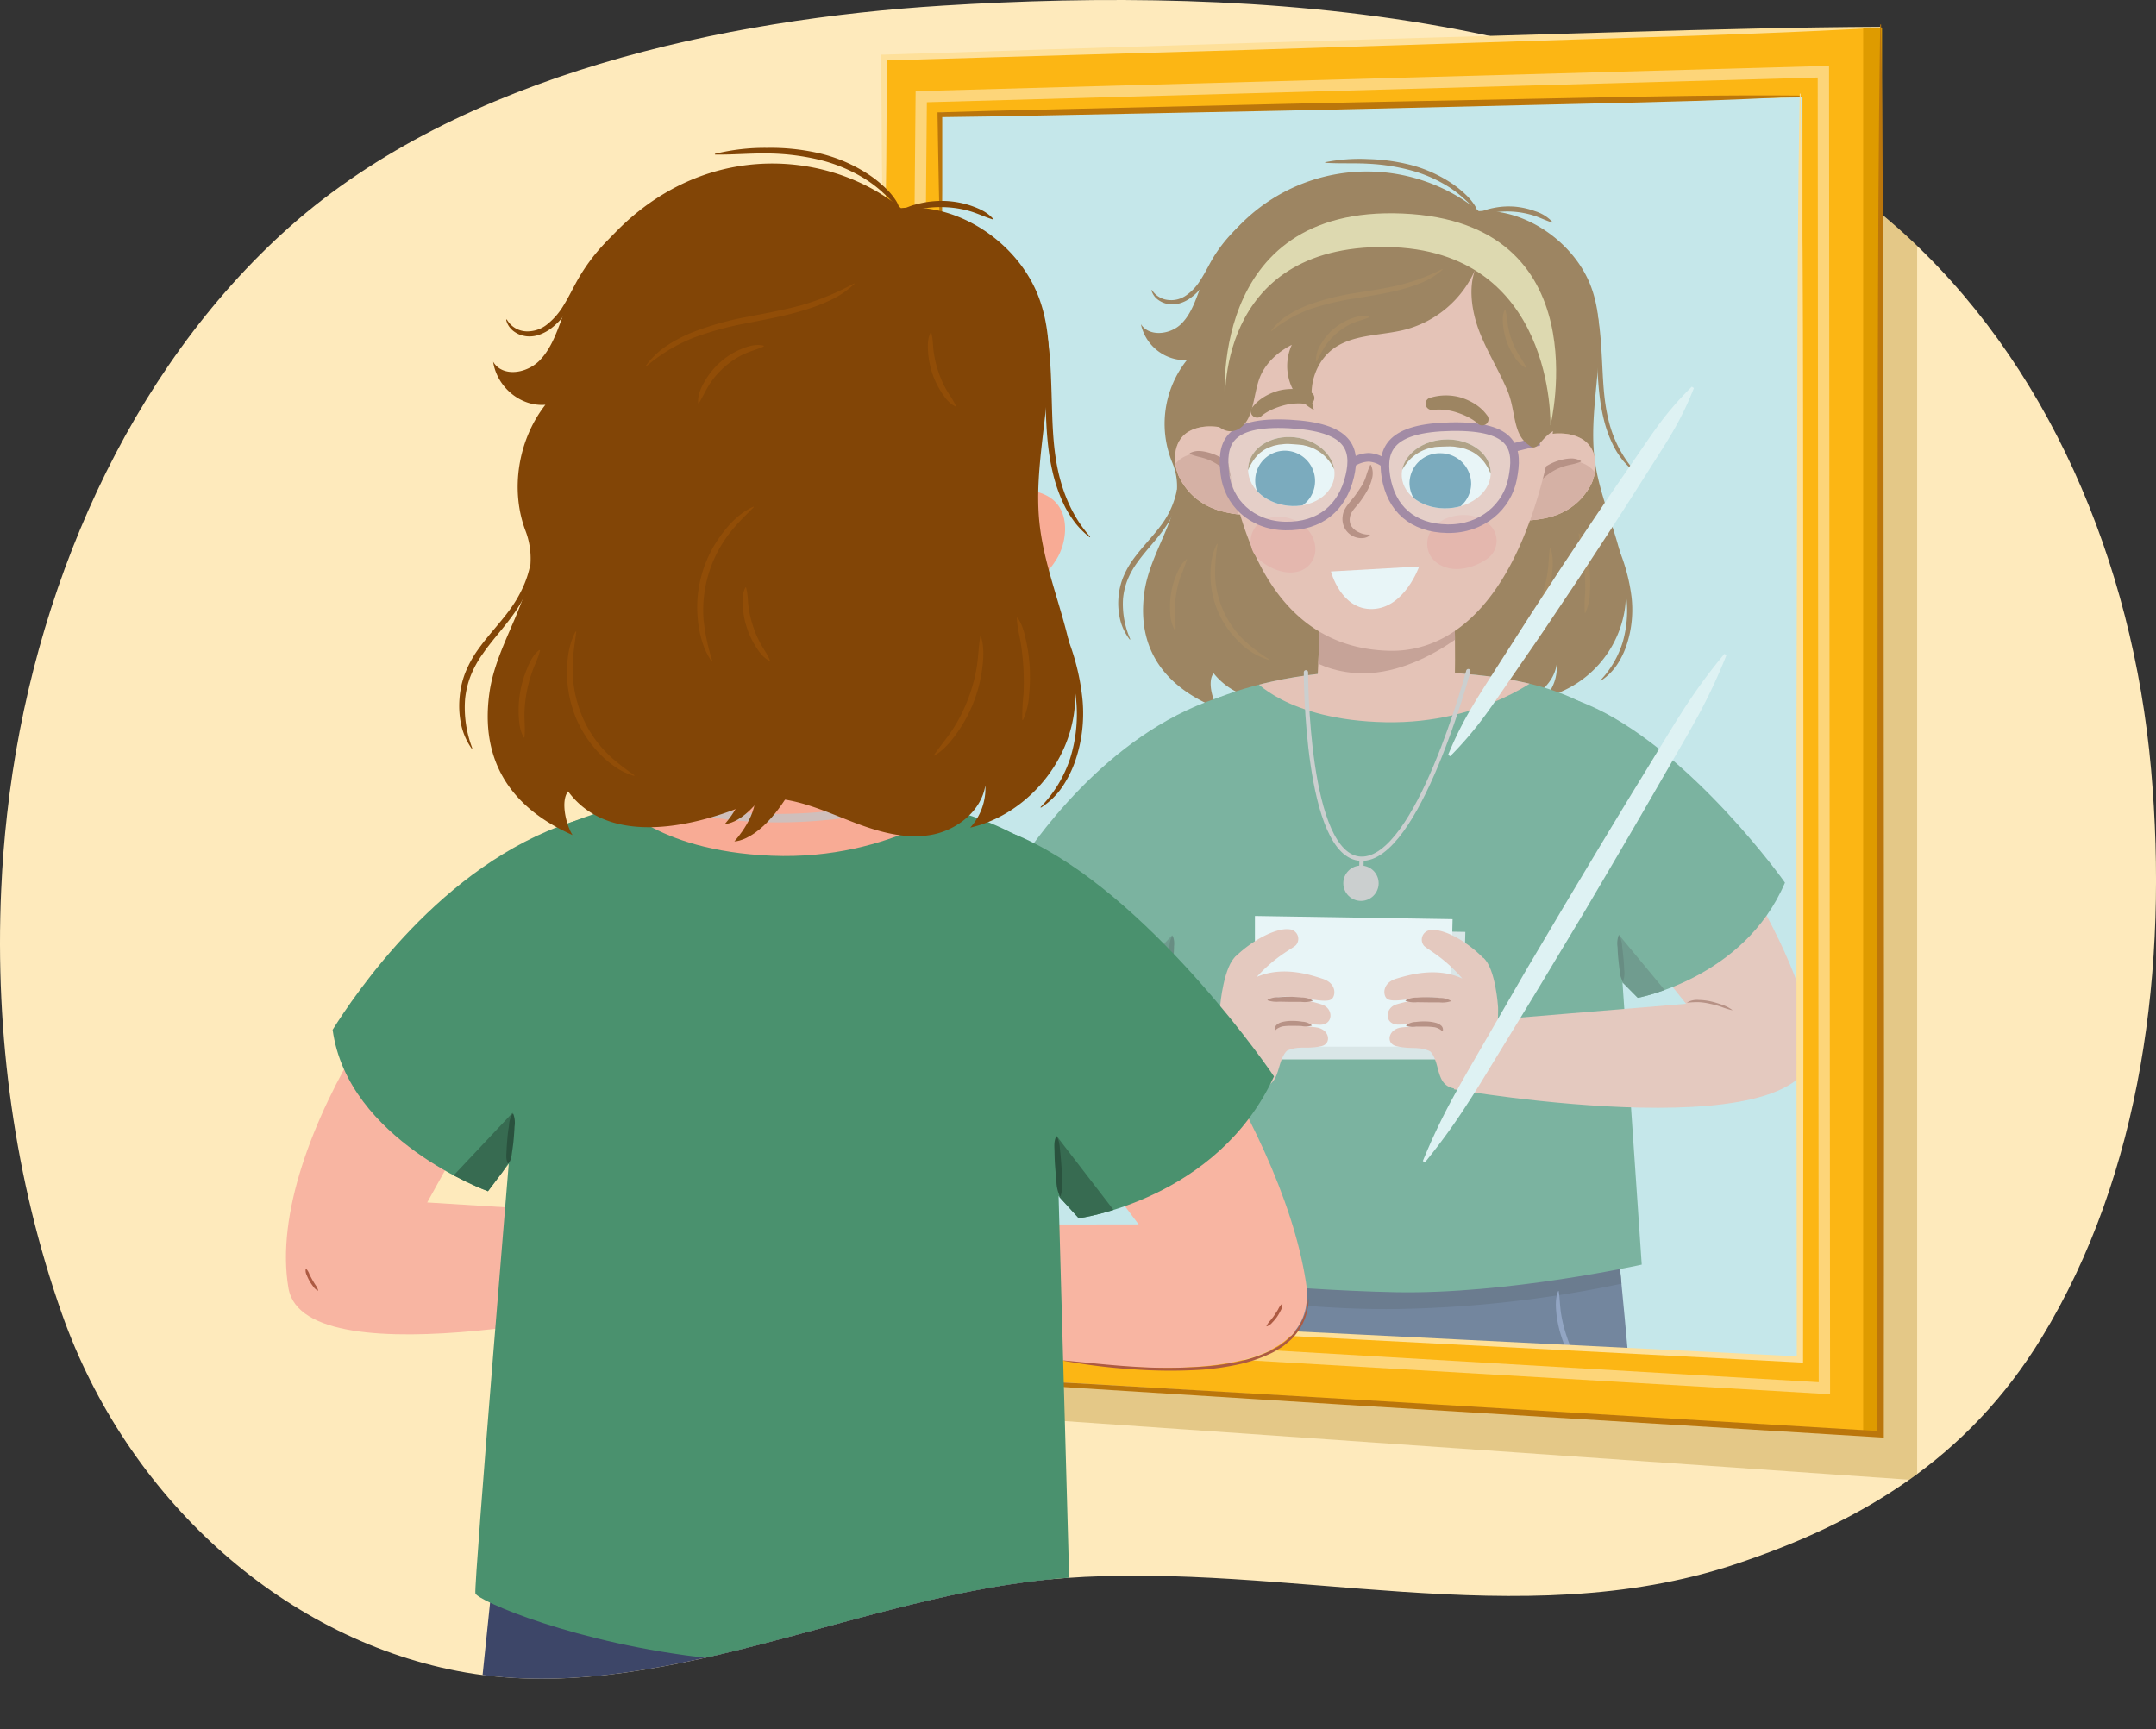 <svg xmlns="http://www.w3.org/2000/svg" xmlns:xlink="http://www.w3.org/1999/xlink" width="760" height="609.67" viewBox="0 0 760 609.67"><rect x="0" y="0" width="760" height="609.67" fill="#333333" stroke="none"/><defs><clipPath id="a" transform="translate(0 -1.4)"><path d="M.42,315.07C-1.88,366,5.26,417.64,21.84,464.6c22.71,64.31,76.93,113.75,139.27,125.85C231.31,604.08,303.84,563,375,557.74c79-5.8,160.6,20.24,236.39-4.81,44.81-14.81,82.33-37.43,108.28-79.94,35.36-57.92,44.72-131,38.6-200.32-6.47-73.22-36.37-144.11-89.34-190.93C580.71,3.76,441.15-3.4,332.36,3.37c-76,4.73-169.58,24-230.35,78.07C45.23,132,11.23,210,2.51,288.37Q1,301.68.42,315.07Z" fill="#feeabc"/></clipPath><clipPath id="b" transform="translate(0 -1.4)"><path d="M575.37,495.64c-3.87-44.7-6.62-70.08-6.62-70.08l-68.19-1.37c0-.51-.06-.79-.06-.79l-81.36,2.09s-2.46,4.05-5,54.15Z" fill="#3c466b"/></clipPath><clipPath id="c" transform="translate(0 -1.4)"><path d="M557.37,156c-6.29-3.44-14.17-1.19-20.29.64a2.13,2.13,0,0,0-.38,4c0,.05-.08.08-.11.13s-.07.17-.12.26c-2.14,2.67-2.57,6.2-2.64,9.8-.35,3.23-.37,6.52-.5,9.78a2,2,0,0,0-.19.44c-1.14,5.22,7.77,3.73,10.88,3.16,7.6-1.4,13-5.35,16.39-11.2C563.18,168.26,563.86,159.57,557.37,156Z" fill="#f8ab95"/></clipPath><clipPath id="d" transform="translate(0 -1.4)"><path d="M419.65,153.21c6.43-3.18,14.22-.6,20.25,1.47a2.13,2.13,0,0,1,.22,4c0,.05.08.08.11.14s.06.17.1.26c2,2.75,2.32,6.3,2.25,9.9.21,3.24.09,6.53.1,9.79a2,2,0,0,1,.16.45c.93,5.26-7.91,3.41-11,2.71-7.53-1.7-12.74-5.87-15.91-11.86C413.35,165.21,413,156.49,419.65,153.21Z" fill="#f8ab95"/></clipPath><clipPath id="e" transform="translate(0 -1.4)"><path d="M490.43,237.74c54.48.74,65.08,9.56,83.29,20.93,12.26,7.65-3,71.25-3,71.25l8,117.29s-47.35,10.53-86.82,9.73-86.95-6.09-87.57-8.08,8.91-116.28,8.91-116.28l-5.05-73.14S431.33,236.93,490.43,237.74Z" fill="#4a916e"/></clipPath><clipPath id="f" transform="translate(0 -1.4)"><path d="M464.47,240.17l1.8-41.3,46,.14s.89,26.58.58,41.21C506.36,253.26,479.25,262.6,464.47,240.17Z" fill="#f8ab95"/></clipPath><clipPath id="g" transform="translate(0 -1.4)"><path d="M525.46,167.41c.53,6.69-6.06,12.57-14.71,13.15s-16.08-4.36-16.61-11.05,6.07-12.57,14.72-13.15S524.94,160.73,525.46,167.41Z" fill="none"/></clipPath><clipPath id="h" transform="translate(0 -1.4)"><path d="M440,166c-.65,6.66,5.62,12.79,14,13.68s15.74-3.77,16.39-10.43-5.61-12.79-14-13.69S440.68,159.37,440,166Z" fill="none"/></clipPath><clipPath id="i" transform="translate(0 -1.4)"><path d="M429.14,247.48c-39.46,13-65.46,51.51-72,61.67,5.51,32,49.12,44.69,49.12,44.69l26.84-35.75S468.6,234.53,429.14,247.48Z" fill="#4a916e"/></clipPath><clipPath id="j" transform="translate(0 -1.4)"><path d="M556.56,248.56c34.1,12.71,67.63,56.87,72.65,64-14.37,33.75-51.89,40.59-51.89,40.59l-41.49-41.88S522.46,235.85,556.56,248.56Z" fill="#4a916e"/></clipPath><clipPath id="k" transform="translate(0 -1.4)"><path d="M.42,315.07C-1.88,366,5.26,417.64,21.84,464.6c22.71,64.31,76.93,113.75,139.27,125.85C231.31,604.08,303.84,563,375,557.74c79-5.8,160.6,20.24,236.39-4.81,44.81-14.81,82.33-37.43,108.28-79.94,35.36-57.92,44.72-131,38.6-200.32-6.47-73.22-36.37-144.11-89.34-190.93C580.71,3.76,441.15-3.4,332.36,3.37c-76,4.73-169.58,24-230.35,78.07C45.23,132,11.23,210,2.51,288.37Q1,301.68.42,315.07Z" fill="none"/></clipPath><clipPath id="l" transform="translate(0 -1.4)"><path d="M275.06,280.12c67.38,1.88,80.5,13.4,103.36,28.48,15.52,10.25-5.89,91.89-5.89,91.89L377,561.63S298.77,591.26,250.22,586c-47.4-5.15-82-20.39-82.64-22.89s13.09-167.51,13.09-167.51l-3.82-90.13S204.43,278.14,275.06,280.12Z" fill="#4a916e"/></clipPath><clipPath id="m" transform="translate(0 -1.4)"><path d="M201.57,291.15c-46.11,15.07-76.72,61.21-84.32,73.27,5.32,39,54.76,56.92,54.76,56.92l32.28-42.7S248.76,275.73,201.57,291.15Z" fill="#4a916e"/></clipPath><clipPath id="n" transform="translate(0 -1.4)"><path d="M356.86,295.17c43.28,17.26,85.8,76.15,92.23,85.7-19.94,43.46-68.82,50-68.82,50L329,374.74S314.47,278.27,356.86,295.17Z" fill="#4a916e"/></clipPath></defs><path d="M.42,315.07C-1.88,366,5.26,417.64,21.84,464.6c22.71,64.31,76.93,113.75,139.27,125.85C231.31,604.08,303.84,563,375,557.74c79-5.8,160.6,20.24,236.39-4.81,44.81-14.81,82.33-37.43,108.28-79.94,35.36-57.92,44.72-131,38.6-200.32-6.47-73.22-36.37-144.11-89.34-190.93C580.71,3.76,441.15-3.4,332.36,3.37c-76,4.73-169.58,24-230.35,78.07C45.23,132,11.23,210,2.51,288.37Q1,301.68.42,315.07Z" transform="translate(0 -1.4)" fill="#feeabc"/><g clip-path="url(#a)"><polygon points="344.07 53.82 675.8 43.82 675.8 521.83 336.9 498.31 344.07 53.82" fill="#a8790d" opacity="0.3"/></g><polygon points="317.07 37.82 645.8 27.82 653.8 501.83 314.9 475.31 317.07 37.82" fill="#c5e7ea"/><g opacity="0.6"><path d="M575.37,495.64c-3.87-44.7-6.62-70.08-6.62-70.08l-68.19-1.37c0-.51-.06-.79-.06-.79l-81.36,2.09s-2.46,4.05-5,54.15Z" transform="translate(0 -1.4)" fill="#3c466b"/><g clip-path="url(#b)"><path d="M408.82,454s39.82,9.53,84.2,8.85a416.23,416.23,0,0,0,81-9.44l-1.71-13.51-160.84-.5Z" transform="translate(0 -1.4)" fill="#2e3552"/></g><path d="M562.11,163.25c-2.57-20.48,6-42.21-1.5-61.42-6-15.17-23.07-27.08-39.33-26a62.59,62.59,0,0,0-97.57,25.47c-2,5-3.49,10.53-7.36,14.31s-11.25,4.63-14.17.07a16,16,0,0,0,16.18,12.69,36,36,0,0,0-5.17,36c6.61,15.6-7.7,29.46-9.86,46.27-3.23,25.13,14.08,35.72,26.11,40.55-2.06-2.89-3.89-9.7-1.63-12.43,15.61,19.37,49.6,4.43,53.21,2.89l11.44-5.08-.65,3.63c7.18,1,13.91,3.95,20.75,6.32s14.18,4.19,21.29,2.82,13.9-6.69,14.9-13.86a15.73,15.73,0,0,1-4,11.68,38,38,0,0,0,28.08-31.47C575.07,197.88,564.35,181.08,562.11,163.25Z" transform="translate(0 -1.4)" fill="#824506"/><path d="M557.37,156c-6.29-3.44-14.17-1.19-20.29.64a2.13,2.13,0,0,0-.38,4c0,.05-.08.08-.11.13s-.07.17-.12.26c-2.14,2.67-2.57,6.2-2.64,9.8-.35,3.23-.37,6.52-.5,9.78a2,2,0,0,0-.19.44c-1.14,5.22,7.77,3.73,10.88,3.16,7.6-1.4,13-5.35,16.39-11.2C563.18,168.26,563.86,159.57,557.37,156Z" transform="translate(0 -1.4)" fill="#ce7f49"/><path d="M557.37,156c-6.29-3.44-14.17-1.19-20.29.64a2.13,2.13,0,0,0-.38,4c0,.05-.08.08-.11.13s-.07.17-.12.26c-2.14,2.67-2.57,6.2-2.64,9.8-.35,3.23-.37,6.52-.5,9.78a2,2,0,0,0-.19.44c-1.14,5.22,7.77,3.73,10.88,3.16,7.6-1.4,13-5.35,16.39-11.2C563.18,168.26,563.86,159.57,557.37,156Z" transform="translate(0 -1.4)" fill="#f8ab95"/><g clip-path="url(#c)"><path d="M555.67,164.05c-6.42-1.2-11.93,3.15-15.59,8-2.52,3.36-2.33,10.24-.16,13.21s15.91-1.2,21.86-7.51c1.24.66,3.14.15,3.07-1.59C564.61,170.43,562.05,165.24,555.67,164.05Z" transform="translate(0 -1.4)" fill="#e08e77"/></g><path d="M537.74,177.88a6.39,6.39,0,0,1,.26-3.45,16.16,16.16,0,0,1,1.54-3.05,17.46,17.46,0,0,1,10.94-7.88,15.07,15.07,0,0,1,3.4-.48,6.79,6.79,0,0,1,3.34.86.17.17,0,0,1,.06.25.18.18,0,0,1-.09.08,21.36,21.36,0,0,1-3.11.91,26.86,26.86,0,0,0-2.94.73,18.76,18.76,0,0,0-5.31,2.71,19.46,19.46,0,0,0-4.25,4.2,25.26,25.26,0,0,0-1.62,2.57,16.22,16.22,0,0,1-1.89,2.63.19.19,0,0,1-.27,0A.27.27,0,0,1,537.74,177.88Z" transform="translate(0 -1.4)" fill="#ad5a42"/><path d="M419.65,153.21c6.43-3.18,14.22-.6,20.25,1.47a2.13,2.13,0,0,1,.22,4c0,.05.08.08.11.14s.06.17.1.26c2,2.75,2.32,6.3,2.25,9.9.21,3.24.09,6.53.1,9.79a2,2,0,0,1,.16.45c.93,5.26-7.91,3.41-11,2.71-7.53-1.7-12.74-5.87-15.91-11.86C413.35,165.21,413,156.49,419.65,153.21Z" transform="translate(0 -1.4)" fill="#ce7f49"/><path d="M419.65,153.21c6.43-3.18,14.22-.6,20.25,1.47a2.13,2.13,0,0,1,.22,4c0,.05.08.08.11.14s.06.17.1.26c2,2.75,2.32,6.3,2.25,9.9.21,3.24.09,6.53.1,9.79a2,2,0,0,1,.16.45c.93,5.26-7.91,3.41-11,2.71-7.53-1.7-12.74-5.87-15.91-11.86C413.35,165.21,413,156.49,419.65,153.21Z" transform="translate(0 -1.4)" fill="#f8ab95"/><g clip-path="url(#d)"><path d="M421,161.31c6.46-.94,11.79,3.63,15.25,8.66,2.38,3.47,1.91,10.34-.38,13.21s-15.85-1.85-21.54-8.39c-1.26.61-3.14,0-3-1.71C411.83,167.31,414.61,162.24,421,161.31Z" transform="translate(0 -1.4)" fill="#e08e77"/></g><path d="M438.05,175.92a16.79,16.79,0,0,1-1.79-2.7,22.7,22.7,0,0,0-1.51-2.63,19.57,19.57,0,0,0-9.27-7.31,28.55,28.55,0,0,0-2.91-.84,21,21,0,0,1-3.07-1,.18.18,0,0,1-.09-.24.14.14,0,0,1,.08-.09,6.8,6.8,0,0,1,3.37-.72,15.39,15.39,0,0,1,3.37.61,17.47,17.47,0,0,1,10.62,8.33,16.41,16.41,0,0,1,1.41,3.11,6.3,6.3,0,0,1,.12,3.45.2.2,0,0,1-.23.14A.18.18,0,0,1,438.05,175.92Z" transform="translate(0 -1.4)" fill="#ad5a42"/><path d="M490.43,237.74c54.48.74,65.08,9.56,83.29,20.93,12.26,7.65-3,71.25-3,71.25l8,117.29s-47.35,10.53-86.82,9.73-86.95-6.09-87.57-8.08,8.91-116.28,8.91-116.28l-5.05-73.14S431.33,236.93,490.43,237.74Z" transform="translate(0 -1.4)" fill="#4a916e"/><g clip-path="url(#e)"><path d="M441.67,240.72S453.45,255.3,488.36,256s56-17.19,56-17.19l-54.45-8Z" transform="translate(0 -1.4)" fill="#f8ab95"/></g><path d="M464.47,240.17l1.8-41.3,46,.14s.89,26.58.58,41.21C506.36,253.26,479.25,262.6,464.47,240.17Z" transform="translate(0 -1.4)" fill="#f8ab95"/><g clip-path="url(#f)"><path d="M518.71,213.53l5.16,4.42s-23,23.38-47.62,20.58c-19.25-2.19-24.56-15.64-24.56-15.64Z" transform="translate(0 -1.4)" fill="#c77660"/></g><path d="M530.79,91.5c-7.24-5.76-23.51-10.07-35.79-10.44a68.28,68.28,0,0,0-28.7.86c-32.32,8.25-38.16,45.72-34.57,74.14,8,63.09,37.09,74.33,58.19,74.76s45.87-16.11,57.22-75.2C554.2,106.58,537.71,97,530.79,91.5Z" transform="translate(0 -1.4)" fill="#f8ab95"/><path d="M525.46,167.41c.53,6.69-6.06,12.57-14.71,13.15s-16.08-4.36-16.61-11.05,6.07-12.57,14.72-13.15S524.94,160.73,525.46,167.41Z" transform="translate(0 -1.4)" fill="#fff"/><g clip-path="url(#g)"><path d="M518.59,172a10.63,10.63,0,0,1-11,10.4,10.82,10.82,0,0,1-10.73-10.81,10.64,10.64,0,0,1,11-10.4A10.82,10.82,0,0,1,518.59,172Z" transform="translate(0 -1.4)" fill="#0d5b80"/><path d="M525.42,168.34s-.06-.17-.18-.47-.36-.75-.62-1.28a18,18,0,0,0-1.1-1.82,8.75,8.75,0,0,0-.78-1,9.55,9.55,0,0,0-.92-1,9.1,9.1,0,0,0-1.09-.94,14.29,14.29,0,0,0-1.24-.86,14.15,14.15,0,0,0-1.4-.72l-1.54-.6c-.54-.16-1.12-.28-1.67-.43s-1.2-.16-1.79-.29-1.25-.1-1.87-.16c0,0-4.41.07-5.6.25-.57.16-1.19.2-1.73.37a13,13,0,0,0-1.63.53,15.34,15.34,0,0,0-2.88,1.49l-.64.44c-.2.16-.38.33-.58.48a9.48,9.48,0,0,0-1.1,1,18.42,18.42,0,0,0-1.7,2,19.69,19.69,0,0,0-1.12,1.79,10.92,10.92,0,0,0-.56,1.26,3.09,3.09,0,0,0-.13.45l-.29.06a3.77,3.77,0,0,1,0-.53,7.53,7.53,0,0,1,.21-1.43,13.88,13.88,0,0,1,2.11-4.64,11.15,11.15,0,0,1,1-1.31,10.71,10.71,0,0,1,1.26-1.26,14.14,14.14,0,0,1,3.21-2.14,17,17,0,0,1,3.94-1.35,21.21,21.21,0,0,1,4.27-.45,13,13,0,0,1,2.16.08,21,21,0,0,1,2.13.25c.7.15,1.4.27,2.07.45s1.32.43,2,.68,1.23.56,1.79.89a17.34,17.34,0,0,1,1.57,1.09,12.23,12.23,0,0,1,2.39,2.52,12.46,12.46,0,0,1,1.42,2.55,14,14,0,0,1,.69,2.13,9.08,9.08,0,0,1,.29,1.92Z" transform="translate(0 -1.4)" fill="#824506"/></g><path d="M440,166c-.65,6.66,5.62,12.79,14,13.68s15.74-3.77,16.39-10.43-5.61-12.79-14-13.69S440.68,159.37,440,166Z" transform="translate(0 -1.4)" fill="#fff"/><g clip-path="url(#h)"><path d="M442.47,170.7a10.66,10.66,0,0,0,10.42,10.8,10.48,10.48,0,0,0,10.67-10.41,10.66,10.66,0,0,0-10.42-10.8A10.48,10.48,0,0,0,442.47,170.7Z" transform="translate(0 -1.4)" fill="#0d5b80"/><path d="M440.05,167s.06-.17.18-.47.37-.73.63-1.26a18.33,18.33,0,0,1,1.12-1.77,7.61,7.61,0,0,1,.77-1,10.49,10.49,0,0,1,.92-1,7.4,7.4,0,0,1,1.09-.89,9.62,9.62,0,0,1,1.22-.82,11.75,11.75,0,0,1,1.38-.67l1.5-.54c.53-.15,1.1-.24,1.64-.37s1.17-.12,1.75-.22a15.37,15.37,0,0,1,1.82-.1s4.28.24,5.44.46c.54.18,1.14.24,1.67.44a12.7,12.7,0,0,1,1.57.58,16.25,16.25,0,0,1,2.77,1.59l.61.46c.19.17.36.35.55.51a8.38,8.38,0,0,1,1,1,19.72,19.72,0,0,1,1.62,2.08c.42.68.78,1.3,1,1.83s.44,1,.53,1.28a3.44,3.44,0,0,1,.1.46l.29.07a4.65,4.65,0,0,0,0-.53,7.85,7.85,0,0,0-.17-1.44,14.43,14.43,0,0,0-1.95-4.72,11.59,11.59,0,0,0-1-1.34,9.73,9.73,0,0,0-1.2-1.3,13.8,13.8,0,0,0-3.08-2.27,16.81,16.81,0,0,0-3.79-1.49A20.08,20.08,0,0,0,456,155a12.39,12.39,0,0,0-2.11,0,17.87,17.87,0,0,0-2.07.17c-.68.13-1.36.21-2,.37s-1.3.38-1.92.6-1.2.52-1.76.84a15.44,15.44,0,0,0-1.55,1,11.54,11.54,0,0,0-2.37,2.43,12,12,0,0,0-1.44,2.49,14.22,14.22,0,0,0-.72,2.1,9.61,9.61,0,0,0-.33,1.92Z" transform="translate(0 -1.4)" fill="#824506"/></g><path d="M525,186.32c-3-2.84-8.1-4.42-14-2.6-4,1.24-7.41,4.45-7.83,8.42-.48,4.43,2.26,8.18,7.18,9.47s11-.87,14.55-3.74A7.71,7.71,0,0,0,525,186.32Z" transform="translate(0 -1.4)" fill="#f89786"/><path d="M443.2,186.44c2.75-2.69,7.51-4,13-1.74,3.72,1.52,6.94,5,7.37,9.08A8.05,8.05,0,0,1,457,203c-4.65,1-10.28-1.6-13.59-4.75A8.38,8.38,0,0,1,443.2,186.44Z" transform="translate(0 -1.4)" fill="#f89786"/><path d="M533.2,170.16c-1.89,9.78-10.69,17.82-23,17.62s-19.86-7.08-21.67-18.36c-1.56-9.74,1.61-17.23,23-17.61C534.42,151.39,535.15,160.05,533.2,170.16Z" transform="translate(0 -1.4)" fill="#fff" opacity="0.25"/><path d="M433.15,168.53c1.09,9.82,8.88,18.14,20.67,18.33s19.46-6.44,22-17.65c2.2-9.68-.27-17.26-20.67-18.33C433.36,149.74,432,158.36,433.15,168.53Z" transform="translate(0 -1.4)" fill="#fff" opacity="0.25"/><path d="M533.2,170.16c-1.89,9.78-10.69,17.82-23,17.62s-19.86-7.08-21.67-18.36c-1.56-9.74,1.61-17.23,23-17.61C534.42,151.39,535.15,160.05,533.2,170.16Z" transform="translate(0 -1.4)" fill="none" stroke="#8a4f77" stroke-miterlimit="10" stroke-width="3.03"/><path d="M431.78,168.49c1.13,9.82,9.18,18.15,21.34,18.35s20.07-6.42,22.69-17.63c2.27-9.68-.29-17.26-21.34-18.35C432,149.71,430.61,158.32,431.78,168.49Z" transform="translate(0 -1.4)" fill="none" stroke="#8a4f77" stroke-miterlimit="10" stroke-width="3.03"/><path d="M476.51,164.62a11.09,11.09,0,0,1,6-2,10.21,10.21,0,0,1,5.71,2.18" transform="translate(0 -1.4)" fill="none" stroke="#8a4f77" stroke-miterlimit="10" stroke-width="3.03"/><line x1="533.05" y1="157.9" x2="542.58" y2="155.55" fill="none" stroke="#8a4f77" stroke-miterlimit="10" stroke-width="3.03"/><path d="M443.13,148.63a2.27,2.27,0,0,1-1.53-.63,2.14,2.14,0,0,1-.08-3.07c.3-.3,2.71-4,9.29-5.84a19,19,0,0,1,10.58.42,2.2,2.2,0,1,1-.83,4.31,20,20,0,0,0-8.13.51c-5.41,1.5-7.64,3.64-7.67,3.66A2.26,2.26,0,0,1,443.13,148.63Z" transform="translate(0 -1.4)" fill="#824506"/><path d="M522.45,151.37a2.23,2.23,0,0,0,1.54-.57,2.15,2.15,0,0,0,.15-3.07c-.29-.31-2.61-4.11-9.15-6.18a19,19,0,0,0-10.59,0,2.18,2.18,0,0,0-1.84,2.51,2.25,2.25,0,0,0,2.57,1.83,20.13,20.13,0,0,1,8.12.82c5.38,1.7,7.56,3.92,7.58,3.94A2.33,2.33,0,0,0,522.45,151.37Z" transform="translate(0 -1.4)" fill="#824506"/><path d="M483.28,165.39a7,7,0,0,1,.45,4.37,17.07,17.07,0,0,1-1.53,4.15,28.92,28.92,0,0,1-2.26,3.64c-.8,1.22-1.83,2.28-2.61,3.26a10.81,10.81,0,0,0-1,1.49,5.61,5.61,0,0,0-.29.71,6.56,6.56,0,0,0-.19.82,4.38,4.38,0,0,0,.56,3.11,6.17,6.17,0,0,0,2.62,2.12,7.45,7.45,0,0,0,3.65.8h0a.18.18,0,0,1,.19.16.17.17,0,0,1-.06.14,3.86,3.86,0,0,1-2.1.9,6.25,6.25,0,0,1-2.32-.12,6.72,6.72,0,0,1-3.95-2.66,6.87,6.87,0,0,1-1.16-4.77,7.53,7.53,0,0,1,.22-1.21,6.1,6.1,0,0,1,.46-1.2,12.11,12.11,0,0,1,1.26-1.95c.9-1.18,1.79-2.12,2.54-3.18s1.55-2.18,2.23-3.29a15.34,15.34,0,0,0,1.58-3.48,29.9,29.9,0,0,1,1.4-3.8.18.18,0,0,1,.24-.1A.26.26,0,0,1,483.28,165.39Z" transform="translate(0 -1.4)" fill="#ad5a42"/><path d="M429.87,152c4.35,3.22,8.55.52,10.39-3.65s2.09-9,3.61-13.29c1.92-5.43,6.45-9.54,11.5-12.1a18,18,0,0,0-.67,13.24c1.46,4.39,4.48,7.46,8.47,9.75-2.45-8.19.66-17.47,7.37-22,7.08-4.79,16.52-4.21,24.86-6.37a37.29,37.29,0,0,0,24.69-21.32c-2.65,6.76-1.18,15.62,1.63,22.63s6.88,13.5,9.77,20.48,1.69,15.28,7.56,19c3.1,2.92,4-3.35,9.9-5.7,2.34-14.16,4.74-35.34-2.84-48.06s-20-22.23-33.61-27.46-28.27-6.41-42.38-5C459.57,73.3,448.93,76,440.75,82.47c-9.82,7.81-15,20.48-16.38,33.37S427,139.17,429.87,152Z" transform="translate(0 -1.4)" fill="#824506"/><path d="M431.87,144.48s-4.15-56.81,56.91-56c59.57.79,57.76,62.91,57.76,62.91s17.72-71.68-52.06-74.71S431.87,144.48,431.87,144.48Z" transform="translate(0 -1.4)" fill="#edd188"/><path d="M412.77,259.53c24.56-13.33,9.42,51.8,9.42,51.8l-34.4,52.35,58.29-1.83-.77,22.43s-91.89,34-97.72,6.52C338.51,348.1,388.2,272.87,412.77,259.53Z" transform="translate(0 -1.4)" fill="#f8b5a2"/><path d="M573.72,258.67c11.93,9.15,57.28,63.87,65.19,108.54,7.36,41.53-126.45,18.19-126.45,18.19l6.65-23.89,75.25-6.24-38.6-48.15S561.79,249.51,573.72,258.67Z" transform="translate(0 -1.4)" fill="#f8b5a2"/><path d="M429.14,247.48c-39.46,13-65.46,51.51-72,61.67,5.51,32,49.12,44.69,49.12,44.69l26.84-35.75S468.6,234.53,429.14,247.48Z" transform="translate(0 -1.4)" fill="#4a916e"/><g clip-path="url(#i)"><polygon points="412.23 344.14 413.25 329.63 395.68 348.4 402.48 359.44 412.23 344.14" fill="#376b51"/></g><path d="M556.56,248.56c34.1,12.71,67.63,56.87,72.65,64-14.37,33.75-51.89,40.59-51.89,40.59l-41.49-41.88S522.46,235.85,556.56,248.56Z" transform="translate(0 -1.4)" fill="#4a916e"/><g clip-path="url(#j)"><polygon points="570.59 329.44 571.95 346.29 576.34 355.91 588.55 351.12 570.59 329.44" fill="#376b51"/></g><path d="M460.35,238.4s-.08,65,19.39,65.73c20,.7,37.85-66.15,37.85-66.15" transform="translate(0 -1.4)" fill="none" stroke="#cfbfbc" stroke-linecap="round" stroke-miterlimit="10" stroke-width="1.52"/><circle cx="479.75" cy="311.37" r="6.23" fill="#cfbfbc"/><line x1="479.95" y1="302.88" x2="479.89" y2="305.96" fill="none" stroke="#cfbfbc" stroke-linecap="round" stroke-miterlimit="10" stroke-width="1.52"/><path d="M469.17,202.86l31.09-1.76s-5.08,14.57-16.35,15S469.17,202.86,469.17,202.86Z" transform="translate(0 -1.4)" fill="#fff"/><path d="M520.79,77.25c-.87-2.35-2.73-4-4.53-5.65a40.94,40.94,0,0,0-5.84-4.48,48.91,48.91,0,0,0-13.54-5.79,70.76,70.76,0,0,0-14.66-2.22c-5-.27-9.94,0-15-.32a.11.11,0,0,1-.11-.12.11.11,0,0,1,.09-.1,61.94,61.94,0,0,1,15.08-1.09,67.55,67.55,0,0,1,15.07,2.08,47.78,47.78,0,0,1,13.95,6.18,36.76,36.76,0,0,1,5.95,4.83,19.63,19.63,0,0,1,2.45,3,7.74,7.74,0,0,1,1.3,3.66.12.12,0,0,1-.11.12A.12.12,0,0,1,520.79,77.25Z" transform="translate(0 -1.4)" fill="#824506"/><path d="M520.34,77.29c1.87-1.65,4.3-2.24,6.65-2.68a26.87,26.87,0,0,1,7.22-.34,27.87,27.87,0,0,1,7,1.61,13.94,13.94,0,0,1,6.07,3.81.12.12,0,0,1,0,.17.14.14,0,0,1-.11,0c-2.31-.73-4.29-1.76-6.48-2.46a31.35,31.35,0,0,0-13.47-1.19c-2.28.28-4.4,1-6.82,1.26a.11.11,0,0,1-.13-.1A.18.18,0,0,1,520.34,77.29Z" transform="translate(0 -1.4)" fill="#824506"/><path d="M447.55,74.52a96.71,96.71,0,0,0-11.06,9.2,51.74,51.74,0,0,0-8.43,11.5c-1.17,2.1-2.3,4.29-3.72,6.34A18.55,18.55,0,0,1,419,106.9a12.16,12.16,0,0,1-3.56,1.54,9.05,9.05,0,0,1-3.91.09,8.17,8.17,0,0,1-3.52-1.62,6,6,0,0,1-2.1-3.13.11.11,0,0,1,.08-.14.1.1,0,0,1,.12.06,7.61,7.61,0,0,0,5.65,3.44,9.1,9.1,0,0,0,6.36-1.61,17.53,17.53,0,0,0,4.78-5c1.32-1.95,2.41-4.09,3.58-6.23a49.73,49.73,0,0,1,8.87-11.77c3.51-3.43,7.47-6.56,12.11-8.24a.11.11,0,0,1,.14.06A.11.11,0,0,1,447.55,74.52Z" transform="translate(0 -1.4)" fill="#824506"/><path d="M415.08,174.17a15.11,15.11,0,0,1-1.14,7.41,32,32,0,0,1-3.76,6.52c-2.92,4.07-6.41,7.56-9.2,11.49a28.71,28.71,0,0,0-3.51,6.21,23.62,23.62,0,0,0-1.61,6.89,30.76,30.76,0,0,0,2.55,14,.12.12,0,0,1-.06.15.11.11,0,0,1-.13,0,18.66,18.66,0,0,1-3.29-6.72,24.84,24.84,0,0,1-.7-7.54,24.38,24.38,0,0,1,1.59-7.43,30.51,30.51,0,0,1,3.67-6.62c2.94-4.07,6.45-7.55,9.37-11.4a30.68,30.68,0,0,0,6-13,.1.1,0,0,1,.12-.09A.13.13,0,0,1,415.08,174.17Z" transform="translate(0 -1.4)" fill="#824506"/><path d="M550,89a22.7,22.7,0,0,1,4.18,3.4,28.66,28.66,0,0,1,3.32,4.28,40.61,40.61,0,0,1,4.3,9.92c2.06,6.93,2.5,14.15,2.89,21.22s.54,14.15,2.17,21a42,42,0,0,0,9.3,18.53.12.12,0,0,1,0,.16.12.12,0,0,1-.15,0,24.81,24.81,0,0,1-3.88-3.72,30.2,30.2,0,0,1-3-4.49,43.12,43.12,0,0,1-3.79-10.11c-1.75-7-2.05-14.19-2.44-21.25s-.69-14.14-2.61-20.87a39.12,39.12,0,0,0-10.39-17.87.11.11,0,0,1,0-.16A.11.11,0,0,1,550,89Z" transform="translate(0 -1.4)" fill="#824506"/><path d="M564.14,181.75a78,78,0,0,1,7,14.5,64,64,0,0,1,4,15.72,39.76,39.76,0,0,1-1.56,16.22,29.58,29.58,0,0,1-3.48,7.42,20,20,0,0,1-5.77,5.75.1.1,0,0,1-.15,0,.12.12,0,0,1,0-.14,34.23,34.23,0,0,0,7.84-13.48,40,40,0,0,0,1.29-15.54,67.3,67.3,0,0,0-3.74-15.36c-1.77-5-4.11-9.8-5.69-15a.11.11,0,0,1,.07-.14A.13.13,0,0,1,564.14,181.75Z" transform="translate(0 -1.4)" fill="#824506"/><path d="M508.42,96.51a25.81,25.81,0,0,1-6.93,4.38,53.86,53.86,0,0,1-7.78,2.61c-5.28,1.4-10.67,2.18-16,3.09a91.14,91.14,0,0,0-15.59,3.68,46.25,46.25,0,0,0-13.84,7.8.11.11,0,0,1-.16,0,.11.11,0,0,1,0-.14,22.89,22.89,0,0,1,6.05-5.55,40.24,40.24,0,0,1,7.4-3.62,85.11,85.11,0,0,1,15.85-4c5.35-.87,10.68-1.63,15.88-2.87a69.53,69.53,0,0,0,15-5.58.12.12,0,0,1,.16,0A.11.11,0,0,1,508.42,96.51Z" transform="translate(0 -1.4)" fill="#914d07"/><path d="M482.67,113.26c-2.08.88-4.07,1.25-6,2.12a22.91,22.91,0,0,0-9.44,7.89c-1.19,1.73-2,3.61-3.14,5.51a.12.12,0,0,1-.16,0,.11.11,0,0,1-.06-.09,10.93,10.93,0,0,1,2-6.34,20.79,20.79,0,0,1,4.38-5.11,21.07,21.07,0,0,1,5.8-3.42c2.08-.78,4.35-1.44,6.59-.82a.12.12,0,0,1,.09.14A.11.11,0,0,1,482.67,113.26Z" transform="translate(0 -1.4)" fill="#914d07"/><path d="M530.67,110.61a42.32,42.32,0,0,1,.85,5.47,31,31,0,0,0,3.67,10.14,47.85,47.85,0,0,1,2.87,4.73.12.12,0,0,1-.06.16h-.1a10.56,10.56,0,0,1-4.09-4,24.72,24.72,0,0,1-2.62-5.15,24.23,24.23,0,0,1-1.3-5.63c-.18-1.9-.35-3.89.56-5.71a.12.12,0,0,1,.16,0A.11.11,0,0,1,530.67,110.61Z" transform="translate(0 -1.4)" fill="#914d07"/><path d="M429.19,193.29a59.44,59.44,0,0,0-.82,12A33.6,33.6,0,0,0,438,226.58a56.58,56.58,0,0,0,9.52,7.34.11.11,0,0,1,0,.16.12.12,0,0,1-.13,0,24.1,24.1,0,0,1-10.58-6.39,32.54,32.54,0,0,1-10.07-22.35c-.16-4.15.27-8.46,2.25-12.16a.11.11,0,0,1,.15-.05A.13.13,0,0,1,429.19,193.29Z" transform="translate(0 -1.4)" fill="#914d07"/><path d="M418.37,198.68a63.21,63.21,0,0,1-2.23,6,36.86,36.86,0,0,0-2,12.38c0,2.12.36,4.16.22,6.4a.12.12,0,0,1-.13.11.11.11,0,0,1-.09,0,13.56,13.56,0,0,1-1.63-6.4,30,30,0,0,1,.31-6.63,29.5,29.5,0,0,1,1.81-6.39c.85-2,1.76-4.11,3.58-5.54a.11.11,0,0,1,.16,0A.12.12,0,0,1,418.37,198.68Z" transform="translate(0 -1.4)" fill="#914d07"/><path d="M546.57,194.6c1,3,.86,6.1.52,9.14a38.49,38.49,0,0,1-2.16,9,39.22,39.22,0,0,1-4.25,8.18,21,21,0,0,1-6.4,6.56.1.1,0,0,1-.15,0,.11.11,0,0,1,0-.12c1.7-2.56,3.61-4.78,5.19-7.29a44.33,44.33,0,0,0,6.15-16.48c.47-2.93.43-5.85.88-8.9a.11.11,0,0,1,.13-.1A.12.12,0,0,1,546.57,194.6Z" transform="translate(0 -1.4)" fill="#914d07"/><path d="M556.69,189.45c1.5,2,2,4.36,2.62,6.67a47.57,47.57,0,0,1,1.11,7.11,49.3,49.3,0,0,1,0,7.19,18.28,18.28,0,0,1-1.56,7,.12.12,0,0,1-.16.05.1.1,0,0,1-.06-.09,53.13,53.13,0,0,1,.15-7,62.15,62.15,0,0,0-.18-7,64.31,64.31,0,0,0-.89-6.91,47,47,0,0,1-1.22-6.94.11.11,0,0,1,.11-.12A.14.14,0,0,1,556.69,189.45Z" transform="translate(0 -1.4)" fill="#914d07"/><path d="M440.43,459.11c.66,2.74.17,5.5-.39,8.17a40,40,0,0,1-2.57,7.82,41,41,0,0,1-4.14,7.1,19.78,19.78,0,0,1-5.79,5.77.1.1,0,0,1-.15,0,.09.09,0,0,1,0-.11c1.42-2.37,3.14-4.34,4.6-6.55a46.73,46.73,0,0,0,3.81-6.93,45.37,45.37,0,0,0,2.64-7.44c.69-2.56.93-5.16,1.77-7.8a.12.12,0,0,1,.14-.08A.14.14,0,0,1,440.43,459.11Z" transform="translate(0 -1.4)" fill="#6f79a8"/><path d="M549.46,456.58c.43,2.81.41,5.48.87,8.17a48.92,48.92,0,0,0,2,7.9,63.92,63.92,0,0,0,3.1,7.59c1.19,2.47,2.62,4.78,3.62,7.45a.12.12,0,0,1-.07.15.11.11,0,0,1-.11,0A23.41,23.41,0,0,1,554,481a52.14,52.14,0,0,1-3.38-7.73A42.33,42.33,0,0,1,548.7,465c-.31-2.79-.53-5.72.54-8.42a.12.12,0,0,1,.15-.07A.13.13,0,0,1,549.46,456.58Z" transform="translate(0 -1.4)" fill="#6f79a8"/><path d="M412.12,345.53a6.86,6.86,0,0,1-.43-3.6c0-1.19.09-2.37.18-3.55s.23-2.37.38-3.54a7.11,7.11,0,0,1,1-3.5.13.13,0,0,1,.18,0,.1.1,0,0,1,0,.05,7.19,7.19,0,0,1,.42,3.6c0,1.19-.08,2.37-.17,3.56s-.22,2.36-.37,3.54a6.81,6.81,0,0,1-1,3.49.13.13,0,0,1-.18,0Z" transform="translate(0 -1.4)" fill="#2a523e"/><path d="M570.77,331.19a8.74,8.74,0,0,1,1.06,4c.19,1.34.31,2.68.45,4s.2,2.69.25,4a9.27,9.27,0,0,1-.35,4.09.13.13,0,0,1-.16.07.1.1,0,0,1-.06-.05,9.12,9.12,0,0,1-1.05-4c-.19-1.34-.32-2.68-.46-4s-.2-2.69-.25-4a8.6,8.6,0,0,1,.35-4.09.13.13,0,0,1,.17-.06A.1.1,0,0,1,570.77,331.19Z" transform="translate(0 -1.4)" fill="#2a523e"/><path d="M387.16,363.88c-1.17.5-2.31.79-3.42,1.3a19.57,19.57,0,0,0-3.13,1.81,19.9,19.9,0,0,0-2.79,2.31c-.86.87-1.58,1.8-2.38,2.76a.07.07,0,0,1-.08,0s0,0,0-.06a6.49,6.49,0,0,1,1.89-3.28,17.37,17.37,0,0,1,2.85-2.5,17.17,17.17,0,0,1,3.34-1.82,6.85,6.85,0,0,1,3.73-.65.06.06,0,0,1,.05.06A.1.1,0,0,1,387.16,363.88Z" transform="translate(0 -1.4)" fill="#ad5a42"/><polygon points="515.42 373.47 446.86 373.47 446.86 327.39 516.54 328.52 515.42 373.47" fill="#e6e6e5"/><path d="M594.75,354.79a6.84,6.84,0,0,1,4.06-.88,22.07,22.07,0,0,1,4.14.48,34.19,34.19,0,0,1,4,1.19,12.07,12.07,0,0,1,3.68,1.87.06.06,0,0,1,0,.08s0,0-.06,0a30.37,30.37,0,0,1-3.89-1.22,36.27,36.27,0,0,0-3.9-1.05,22.35,22.35,0,0,0-4-.57,39,39,0,0,0-4,.18.05.05,0,0,1-.06-.05A.05.05,0,0,1,594.75,354.79Z" transform="translate(0 -1.4)" fill="#ad5a42"/><polygon points="510.92 368.97 442.37 368.97 442.37 322.9 512.04 324.02 510.92 368.97" fill="#fff"/><path d="M528.08,356.47s-.85-13.78-5.19-17.39c-3.6,4.62-27.68,25.53-19.29,32.42,5.22,4.29.93,15.24,13.15,13.6S528.08,356.47,528.08,356.47Z" transform="translate(0 -1.4)" fill="#f8b5a2"/><path d="M504.43,329.27a3.38,3.38,0,0,0-2.49,5.51c1.17,1.32,6.91,3.9,13.55,11.59-9.34-4.4-19.69-1-23.18,0-5.05,1.46-4.84,5.72-3.51,7,2.44,2.39,14.35-2.17,21.43.57,3.2.42,6-2.92,4-4.93-.41-.42,2.3-1.66,3.21-2a3,3,0,0,0,1.62-1.55,2.6,2.6,0,0,0,.16-.34c.93.17,6.09-3.55,3.64-6C517,333.13,509,328.78,504.43,329.27Z" transform="translate(0 -1.4)" fill="#f8b5a2"/><path d="M509.92,354.68c-4.51-2.43-13.69-.42-17.68.79-4.2,1.27-4.3,7.28.87,7.13,1.51-.05,18.26-.35,18.26-.35a16.39,16.39,0,0,1-1.93-1.07c1.93-.41,3.13-2.29,2.46-3.84S511.8,355.22,509.92,354.68Z" transform="translate(0 -1.4)" fill="#f8b5a2"/><path d="M511.72,366.3c-2-1.47-1-2.57-3.57-3.06-1.11-.81-9.87,0-13.87.33-5,.44-5.91,5.68-2.13,6.6,6.37,1.54,7.72-.62,14.08,2.83C510.84,374.74,515.08,368.77,511.72,366.3Z" transform="translate(0 -1.4)" fill="#f8b5a2"/><path d="M506.36,353.78a8.29,8.29,0,0,1,5.57,1.28" transform="translate(0 -1.4)" fill="#f8b5a2"/><path d="M503.29,362.78s3.38-.33,4.8,1" transform="translate(0 -1.4)" fill="#f8b5a2"/><path d="M495.57,354a7.88,7.88,0,0,1,3.92-.92c1.32-.11,2.65-.13,4-.13s2.66.09,4,.23a8.2,8.2,0,0,1,3.9,1,.12.12,0,0,1,0,.17l-.06.05a9.86,9.86,0,0,1-4,.36l-3.91,0-3.91-.05a9.25,9.25,0,0,1-4-.46.12.12,0,0,1-.06-.16S495.55,354,495.57,354Z" transform="translate(0 -1.4)" fill="#ad5a42"/><path d="M495.72,362.84a5.53,5.53,0,0,1,3.36-1.17,21,21,0,0,1,3.54-.18,14.09,14.09,0,0,1,3.61.51,4.76,4.76,0,0,1,1.76.93,1.88,1.88,0,0,1,.59,1.95.12.12,0,0,1-.16.07.05.05,0,0,1-.05,0h0a3.69,3.69,0,0,0-1.2-.9,5.82,5.82,0,0,0-1.35-.5,22.07,22.07,0,0,0-3.24-.25c-1.12,0-2.23,0-3.35,0a7.92,7.92,0,0,1-3.46-.21.13.13,0,0,1-.08-.16A.1.1,0,0,1,495.72,362.84Z" transform="translate(0 -1.4)" fill="#ad5a42"/><path d="M430.15,355.63s1.21-13.75,5.64-17.25c3.48,4.71,27,26.22,18.46,32.9-5.34,4.16-1.32,15.22-13.5,13.26S430.15,355.63,430.15,355.63Z" transform="translate(0 -1.4)" fill="#f8b5a2"/><path d="M454.49,329a3.38,3.38,0,0,1,2.35,5.57c-1.21,1.29-7,3.72-13.84,11.24,9.44-4.15,19.71-.48,23.17.62,5,1.59,4.7,5.83,3.33,7.1-2.5,2.32-14.29-2.54-21.44,0-3.21.35-5.91-3.07-3.9-5,.43-.42-2.26-1.73-3.16-2.11a3,3,0,0,1-1.57-1.59,2,2,0,0,1-.15-.35c-.94.15-6-3.71-3.49-6.13C441.82,332.58,450,328.44,454.49,329Z" transform="translate(0 -1.4)" fill="#f8b5a2"/><path d="M448.35,354.3c4.58-2.31,13.7-.07,17.66,1.24,4.17,1.38,4.11,7.39-1.06,7.1-1.5-.08-18.24-.8-18.24-.8a15.53,15.53,0,0,0,2-1c-1.91-.46-3.07-2.37-2.36-3.9S446.46,354.8,448.35,354.3Z" transform="translate(0 -1.4)" fill="#f8b5a2"/><path d="M446.26,365.87c2-1.41,1.05-2.54,3.65-3,1.13-.79,9.87.22,13.86.68,5,.56,5.76,5.83,2,6.65-6.4,1.38-7.7-.81-14.15,2.48C446.93,374.33,442.83,368.26,446.26,365.87Z" transform="translate(0 -1.4)" fill="#f8b5a2"/><path d="M451.93,353.5a8.33,8.33,0,0,0-5.6,1.13" transform="translate(0 -1.4)" fill="#f8b5a2"/><path d="M454.77,362.57s-3.36-.41-4.81.91" transform="translate(0 -1.4)" fill="#f8b5a2"/><path d="M462.7,354.23a9.37,9.37,0,0,1-4,.36l-3.91,0-3.91-.07a9.9,9.9,0,0,1-4-.46.12.12,0,0,1-.06-.16.09.09,0,0,1,0-.06,8.16,8.16,0,0,1,3.93-.9c1.32-.11,2.65-.14,4-.14s2.66.1,4,.24a7.87,7.87,0,0,1,3.9,1,.13.13,0,0,1,0,.18Z" transform="translate(0 -1.4)" fill="#ad5a42"/><path d="M462.3,363a8.16,8.16,0,0,1-3.46.12c-1.12-.06-2.24-.09-3.35-.08a21.14,21.14,0,0,0-3.25.17,5.07,5.07,0,0,0-1.36.47,3.55,3.55,0,0,0-1.23.86h0a.14.14,0,0,1-.18,0s0,0,0,0a1.89,1.89,0,0,1,.64-1.94,4.66,4.66,0,0,1,1.78-.89,13.92,13.92,0,0,1,3.61-.42,22,22,0,0,1,3.54.28,5.61,5.61,0,0,1,3.34,1.25.13.13,0,0,1,0,.18Z" transform="translate(0 -1.4)" fill="#ad5a42"/></g><path d="M663.38,506.13,311.65,484.92V21.7L663.38,11.1Zm-331.73-40,303.73,14.8V35.71l-303.73,5.4Z" transform="translate(0 -1.4)" fill="#fcb614"/><path d="M634.78,35.4c-25.26,1.38-50.55,2-75.83,2.55L483.1,39.73c-25.28.62-50.56,1.05-75.85,1.58l-37.93.75-19,.37-19,.27.82-.85c0,8.77,0,17.54,0,26.31s-.11,17.54-.23,26.31h-.3q-.39-13.15-.65-26.3c-.15-8.77-.36-17.54-.47-26.3V41l.84,0,19-.55,19-.46,37.92-.89c25.29-.57,50.57-1.25,75.85-1.73l75.86-1.52c25.28-.52,50.56-1,75.87-.75Z" transform="translate(0 -1.4)" fill="#bb760b"/><polyline points="324.1 104.37 324.74 34.09 642.75 25.27 643.11 489.38 322.1 470.65" fill="none" stroke="#fdd579" stroke-miterlimit="10" stroke-width="4"/><path d="M662.94,11.14c-14.63.84-29.26,1.5-43.89,2.06L597.1,14l-22,.7-87.81,2.81q-43.92,1.44-87.82,2.65l-87.83,2.55,1-1-.22,36.17L312.19,76C312.06,82,312,88,311.8,94h-.3c-.17-6-.27-12.05-.39-18.08l-.25-18.09-.22-36.17v-1l1,0,87.82-2.81q43.9-1.41,87.82-2.7l87.82-2.55L597,12l22-.53q22-.51,43.94-.62Z" transform="translate(0 -1.4)" fill="#fee09a"/><polygon points="656.78 9.9 656.78 504.33 663.38 504.73 663.38 9.7 656.78 9.9" fill="#de9b00"/><path d="M663.08,10c.65,41.42.73,82.84.85,124.25l.1,124.26.1,124.25-.08,124.25v1.19l-1.19-.07L473.55,496.58l-94.65-5.94-47.32-3.12-47.3-3.28V484l47.36,2.47L379,489l94.68,5.54L663,505.93l-1.19,1.12-.08-124.25.1-124.25.1-124.26c.12-41.41.2-82.83.85-124.25Z" transform="translate(0 -1.4)" fill="#bb760b"/><path d="M634.71,34.4c.72,37.19.83,74.38.88,111.56l.11,111.56,0,111.56-.12,111.56v1.12l-1.11-.06-154-8-38.49-2-38.49-2.13-77-4.42v-.29l77,3.4,38.5,1.78,38.5,1.88,154,7.67-1.11,1.05-.11-111.56,0-111.56L633.55,146c.05-37.18.15-74.37.87-111.56Z" transform="translate(0 -1.4)" fill="#fee09a"/><path d="M608.58,232.36a196,196,0,0,1-11.21,23.58c-2.08,3.81-4.28,7.55-6.44,11.3l-6.51,11.26c-8.62,15-17.45,30-26.25,44.9l-13.39,22.28c-4.45,7.44-9,14.81-13.52,22.22L524.48,379c-2.25,3.7-4.52,7.4-6.88,11a225,225,0,0,1-15.29,21.15l-.76-.45a225.15,225.15,0,0,1,11.27-23.54c2.07-3.81,4.23-7.57,6.4-11.32l6.51-11.26c4.35-7.5,8.64-15,13-22.49L552,319.7c8.91-14.87,17.8-29.75,26.88-44.52l6.78-11.09c2.26-3.7,4.5-7.41,6.85-11.06a196.81,196.81,0,0,1,15.35-21.12Z" transform="translate(0 -1.4)" fill="#def2f3"/><path d="M597.11,138.2a110.39,110.39,0,0,1-8.73,17.55c-1.65,2.79-3.42,5.51-5.17,8.25L578,172.2c-6.94,11-14.07,21.8-21.17,32.66L546,221c-3.59,5.39-7.31,10.71-11,16.07l-5.51,8c-1.82,2.68-3.67,5.35-5.6,8A126.81,126.81,0,0,1,511.2,268l-.73-.49A125.77,125.77,0,0,1,519.26,250c1.65-2.8,3.38-5.53,5.13-8.27l5.24-8.2c3.51-5.45,7-10.95,10.51-16.38l10.64-16.29c7.21-10.78,14.4-21.58,21.78-32.25l5.5-8c1.84-2.67,3.65-5.36,5.57-8a111.38,111.38,0,0,1,12.75-14.9Z" transform="translate(0 -1.4)" fill="#def2f3"/><g clip-path="url(#k)"><polygon points="174.5 548.07 168.13 609.67 371.39 599.27 369.43 540.67 174.5 548.07" fill="#3d4668"/><path d="M182.12,305.66c29.12-15.93,9.94,44.92,9.94,44.92L150.59,425.3l80.64,5-.61,30s-123.15,28.81-128.93-4.76C92.75,403.53,153.43,321.36,182.12,305.66Z" transform="translate(0 -1.4)" fill="#f8b5a2"/><path d="M378.42,308.6c15.06,12.18,72.75,85.54,81.94,144.86C468.94,508.87,321.79,471,321.79,471l-4-37.91,83.59-.05-47.21-62.63S363.46,296.51,378.42,308.6Z" transform="translate(0 -1.4)" fill="#f8b5a2"/><path d="M369.28,176.29c-7.9-4.33-17.94-1.31-25.69,1.12a2.76,2.76,0,0,0-.6,5.12c0,.06-.11.1-.14.17s-.1.22-.16.34c-2.76,3.43-3.4,8-3.6,12.56-.53,4.13-.65,8.34-.91,12.51a2.2,2.2,0,0,0-.24.56c-1.59,6.68,9.66,4.74,13.59,4,9.66-1.82,16.6-6.93,21.12-14.5C376.32,192,377.45,180.77,369.28,176.29Z" transform="translate(0 -1.4)" fill="#f8ab95"/><path d="M275.06,280.12c67.38,1.88,80.5,13.4,103.36,28.48,15.52,10.25-5.89,91.89-5.89,91.89L377,561.63S298.77,591.26,250.22,586c-47.4-5.15-82-20.39-82.64-22.89s13.09-167.51,13.09-167.51l-3.82-90.13S204.43,278.14,275.06,280.12Z" transform="translate(0 -1.4)" fill="#4a916e"/><g clip-path="url(#l)"><path d="M216.51,283s13.57,18.36,55.52,20.07c42.85,1.75,69.73-20.64,69.73-20.64l-67.12-11Z" transform="translate(0 -1.4)" fill="#f8ab95"/></g><path d="M315.59,285s-46.36,12.08-83.29-2" transform="translate(0 -1.4)" fill="none" stroke="#cfbfbc" stroke-linecap="round" stroke-miterlimit="10" stroke-width="3"/><path d="M201.57,291.15c-46.11,15.07-76.72,61.21-84.32,73.27,5.32,39,54.76,56.92,54.76,56.92l32.28-42.7S248.76,275.73,201.57,291.15Z" transform="translate(0 -1.4)" fill="#4a916e"/><g clip-path="url(#m)"><polygon points="179.13 410.06 180.71 392.26 159.89 414.38 167.41 428.3 179.13 410.06" fill="#376b51"/></g><path d="M356.86,295.17c43.28,17.26,85.8,76.15,92.23,85.7-19.94,43.46-68.82,50-68.82,50L329,374.74S314.47,278.27,356.86,295.17Z" transform="translate(0 -1.4)" fill="#4a916e"/><g clip-path="url(#n)"><polygon points="372.31 400.28 373.56 422.1 378.9 434.81 394.74 429.41 372.31 400.28" fill="#376b51"/></g><path d="M179,411.45c-.77-1.53-.49-3-.44-4.43s.18-2.91.3-4.36.32-2.9.55-4.34a8.76,8.76,0,0,1,1.27-4.27.16.16,0,0,1,.22,0,.15.15,0,0,1,.05.06,8.83,8.83,0,0,1,.43,4.43c-.06,1.46-.18,2.91-.3,4.36s-.31,2.9-.53,4.34-.23,2.91-1.28,4.27a.16.16,0,0,1-.22,0Z" transform="translate(0 -1.4)" fill="#2a523e"/><path d="M372.53,402.13c1,1.69,1,3.44,1.19,5.17s.32,3.48.45,5.22.18,3.48.21,5.23a12.58,12.58,0,0,1-.52,5.27.16.16,0,0,1-.2.09.27.27,0,0,1-.08-.07,12.44,12.44,0,0,1-1.18-5.17c-.2-1.73-.32-3.47-.46-5.21s-.19-3.49-.22-5.23-.27-3.48.53-5.28a.17.17,0,0,1,.21-.08Z" transform="translate(0 -1.4)" fill="#2a523e"/><path d="M366.38,185.45c-2.68-26.3,8.93-54.51-.12-79-7.12-19.27-28.35-33.78-48.67-31.68-18.4-14.88-44.11-19.58-67.08-12.45-22.71,7-42.26,25.51-51.24,48.22-2.49,6.27-4.37,13.11-9,17.88s-13.2,6-16.44.49c1.34,9,9.71,15.92,18.43,15.18-9.68,12.33-12.48,30.1-7,44.48,7.27,19.17-9.75,36.27-12.71,56.89-4.41,30.79,15.35,44.12,29.28,50.32-2.33-3.61-4.29-12.06-1.57-15.4,17.84,24.31,58.88,6.39,63.28,4.53l14-6.19-.89,4.56c8.72,1.39,16.89,5.24,25.24,8.38s17.44,5.63,26.34,4.05,17.64-8.27,19.11-17.45a20.59,20.59,0,0,1-5.34,14.9c18.47-4.21,33.75-20.91,36.54-40C381.92,230.07,368.71,208.4,366.38,185.45Z" transform="translate(0 -1.4)" fill="#824506"/><path d="M225.48,168.61a2.5,2.5,0,0,1-1.8-.75,2.76,2.76,0,0,1,0-3.82c.36-.38,3.32-5,11.2-7.44a21.75,21.75,0,0,1,12.64.3,2.65,2.65,0,0,1,2.07,3.19,2.78,2.78,0,0,1-3.19,2.21,23.41,23.41,0,0,0-9.74.8c-6.49,2-9.2,4.66-9.23,4.69A2.69,2.69,0,0,1,225.48,168.61Z" transform="translate(0 -1.4)" fill="#824506"/><path d="M321.77,170.76a2.87,2.87,0,0,0,2-.76,2.78,2.78,0,0,0,.26-3.91c-.35-.4-3.13-5.19-11.18-7.69a22.87,22.87,0,0,0-13.08.24,2.86,2.86,0,0,0-2.34,3.21,2.68,2.68,0,0,0,3.12,2.27,24,24,0,0,1,10,.89c6.61,2.07,9.26,4.85,9.28,4.88A2.78,2.78,0,0,0,321.77,170.76Z" transform="translate(0 -1.4)" fill="#824506"/><path d="M206.56,173.2c4.82,3.86,10,.5,12.61-4.62s3.33-11,5.54-16.31c2.79-6.68,8.57-11.82,14.85-15.1a23.22,23.22,0,0,0-2.06,16.28c1.33,5.35,4.64,9.06,9.21,11.81a27.24,27.24,0,0,1,11-27.29c9-6.1,20.44-5.65,30.85-8.56,13.74-3.85,26-14.15,32.58-27.42-4,8.57-3,19.61-.21,28.32s7.25,16.74,10.17,25.45.6,19.15,7.59,23.77c3.61,3.63,5.36-4.26,13-7.32,4.39-17.92,9.57-44.76,1.23-60.61s-23-27.23-39.37-33.21-34.14-6.71-51.41-4.28C249.35,75.91,236.35,79.65,226,88c-12.37,9.94-19.71,25.56-22.5,41.29S204.41,157.58,206.56,173.2Z" transform="translate(0 -1.4)" fill="#824506"/><path d="M317,76.61c-1-2.88-3.17-4.89-5.35-6.93a44.71,44.71,0,0,0-7.06-5.42,55.24,55.24,0,0,0-16.48-6.7,81.34,81.34,0,0,0-17.83-2.06c-6-.08-12,.49-18.16.39a.13.13,0,0,1-.13-.14.13.13,0,0,1,.1-.13,73.22,73.22,0,0,1,18.2-2.1,76.56,76.56,0,0,1,18.33,1.87,54.19,54.19,0,0,1,17.05,7.18,41.44,41.44,0,0,1,7.21,5.86,22.72,22.72,0,0,1,2.93,3.66,9.15,9.15,0,0,1,1.46,4.47.14.14,0,0,1-.14.14A.14.14,0,0,1,317,76.61Z" transform="translate(0 -1.4)" fill="#824506"/><path d="M316.38,76.69c2.27-2.11,5.25-3,8.16-3.65a33.91,33.91,0,0,1,9-.78,32.63,32.63,0,0,1,8.86,1.7c2.83,1,5.68,2.25,7.68,4.59a.14.14,0,0,1,0,.2.16.16,0,0,1-.13,0c-2.88-.89-5.38-2.13-8.13-2.93a36.59,36.59,0,0,0-8.37-1.37,37.68,37.68,0,0,0-8.48.52c-2.83.48-5.44,1.5-8.44,1.94a.14.14,0,0,1-.16-.12A.15.15,0,0,1,316.38,76.69Z" transform="translate(0 -1.4)" fill="#824506"/><path d="M228.13,76.44c-4.58,3.83-9.19,7.41-13.15,11.74a69,69,0,0,0-10.13,14.26c-1.42,2.57-2.76,5.25-4.4,7.82a25.65,25.65,0,0,1-6.15,6.88,15.49,15.49,0,0,1-4.16,2.25,10.35,10.35,0,0,1-4.78.53,11.7,11.7,0,0,1-2.34-.62,10,10,0,0,1-2.07-1.22,8.1,8.1,0,0,1-1.61-1.75,6.92,6.92,0,0,1-.9-2.14.14.14,0,0,1,.1-.16.13.13,0,0,1,.16.07,8.23,8.23,0,0,0,6.83,4.11,11.1,11.1,0,0,0,7.57-2.65,24.43,24.43,0,0,0,5.53-6.45c1.54-2.46,2.84-5.1,4.26-7.74a66.12,66.12,0,0,1,10.63-14.56c4.18-4.3,8.87-8.3,14.47-10.6a.14.14,0,0,1,.14.23Z" transform="translate(0 -1.4)" fill="#824506"/><path d="M187.18,200.59a19.18,19.18,0,0,1-1.45,9,41.3,41.3,0,0,1-4.48,8c-3.49,5-7.68,9.35-11,14.19a36.51,36.51,0,0,0-4.24,7.61,31.17,31.17,0,0,0-2.06,8.42,40.11,40.11,0,0,0,2.5,17.27.14.14,0,0,1-.08.18.14.14,0,0,1-.16-.05,23.25,23.25,0,0,1-3.65-8.37,31.9,31.9,0,0,1-.58-9.2,31.53,31.53,0,0,1,2-9,38.78,38.78,0,0,1,4.42-8.11c3.52-5,7.73-9.32,11.21-14.07a44.49,44.49,0,0,0,4.51-7.54,36.28,36.28,0,0,0,2.79-8.35.14.14,0,0,1,.16-.11A.15.15,0,0,1,187.18,200.59Z" transform="translate(0 -1.4)" fill="#824506"/><path d="M353.2,90.34a27.53,27.53,0,0,1,5.28,4.36,33.75,33.75,0,0,1,4.12,5.54A50.36,50.36,0,0,1,367.74,113c2.38,8.89,2.66,18.07,2.94,27.07s.34,18,2.17,26.73,5.39,17,11.38,23.76a.14.14,0,0,1,0,.2.15.15,0,0,1-.18,0,31.57,31.57,0,0,1-4.86-4.81,39.12,39.12,0,0,1-3.73-5.79,55.74,55.74,0,0,1-4.54-12.94c-2.05-8.95-2.19-18.11-2.46-27.09s-.5-18-2.65-26.63S359.6,96.73,353,90.55a.13.13,0,0,1,0-.19A.12.12,0,0,1,353.2,90.34Z" transform="translate(0 -1.4)" fill="#824506"/><path d="M368.42,209.27A102.92,102.92,0,0,1,377,228.15a81.05,81.05,0,0,1,4.63,20.35,51.84,51.84,0,0,1-2.48,20.79,39.43,39.43,0,0,1-4.65,9.46,26.29,26.29,0,0,1-7.48,7.31.14.14,0,0,1-.19,0,.13.13,0,0,1,0-.17,44.24,44.24,0,0,0,10.42-17.19,51.94,51.94,0,0,0,2.15-20,85.29,85.29,0,0,0-4.31-19.88c-2.11-6.51-5-12.75-6.91-19.42a.14.14,0,0,1,.09-.17A.14.14,0,0,1,368.42,209.27Z" transform="translate(0 -1.4)" fill="#824506"/><path d="M301.11,101.56a32.88,32.88,0,0,1-8.38,5.66,66,66,0,0,1-9.47,3.57c-6.46,2-13.07,3.15-19.59,4.47a111.56,111.56,0,0,0-19.09,5.16,58.87,58.87,0,0,0-16.79,10.15.13.13,0,0,1-.19,0,.15.15,0,0,1,0-.17,29.18,29.18,0,0,1,7.27-7,49.48,49.48,0,0,1,9-4.76,103.69,103.69,0,0,1,19.4-5.51c6.55-1.28,13.1-2.44,19.46-4.2A89.34,89.34,0,0,0,301,101.34a.13.13,0,0,1,.18.06A.14.14,0,0,1,301.11,101.56Z" transform="translate(0 -1.4)" fill="#914d07"/><path d="M269.17,123.56c-2.56,1.15-5,1.71-7.37,2.88a28.54,28.54,0,0,0-6.42,4.34,29.41,29.41,0,0,0-5.12,5.84c-1.45,2.19-2.43,4.54-3.91,6.91a.14.14,0,0,1-.19,0,.14.14,0,0,1-.07-.11c-.15-2.87,1.07-5.51,2.49-7.89a27.29,27.29,0,0,1,5.32-6.46,26.43,26.43,0,0,1,7.07-4.49c2.55-1.08,5.35-2,8.18-1.33a.15.15,0,0,1,.1.17A.12.12,0,0,1,269.17,123.56Z" transform="translate(0 -1.4)" fill="#914d07"/><path d="M328.28,118.71c.66,2.4.53,4.64.87,6.91a37.27,37.27,0,0,0,1.56,6.62,35.58,35.58,0,0,0,2.71,6.24c1.11,2,2.51,3.74,3.52,6a.14.14,0,0,1-.07.19.15.15,0,0,1-.13,0c-2.26-1.11-3.73-3.13-5-5.16a30.55,30.55,0,0,1-3.13-6.55,30.93,30.93,0,0,1-1.43-7.11c-.16-2.4-.31-4.89.85-7.16a.15.15,0,0,1,.27,0Z" transform="translate(0 -1.4)" fill="#914d07"/><path d="M263,208.57c.67,2.37.54,4.58.87,6.83a36.84,36.84,0,0,0,1.52,6.55,35.81,35.81,0,0,0,2.62,6.19c1.07,2,2.42,3.74,3.37,6a.15.15,0,0,1-.08.19.17.17,0,0,1-.12,0c-2.23-1.14-3.64-3.16-4.89-5.18a29.65,29.65,0,0,1-4.41-13.53c-.16-2.37-.3-4.83.85-7.07a.15.15,0,0,1,.2-.06A.13.13,0,0,1,263,208.57Z" transform="translate(0 -1.4)" fill="#914d07"/><path d="M203.14,224.13c-.66,5-1.47,9.74-1.26,14.63a43.19,43.19,0,0,0,2.94,14.17,40.7,40.7,0,0,0,7.55,12.31,43.81,43.81,0,0,0,5.29,5c1.89,1.55,3.86,3,5.91,4.43a.13.13,0,0,1-.11.24,23.28,23.28,0,0,1-6.82-3.3,36.5,36.5,0,0,1-5.74-5,40.5,40.5,0,0,1-8.16-12.84,42.26,42.26,0,0,1-2.86-14.93c0-5.06.57-10.27,3-14.76a.15.15,0,0,1,.19-.06A.14.14,0,0,1,203.14,224.13Z" transform="translate(0 -1.4)" fill="#914d07"/><path d="M265.66,180.26c-3.64,3.61-7.22,7.05-10,11.2A44.29,44.29,0,0,0,248,219.73a71.71,71.71,0,0,0,3.11,14.71.14.14,0,0,1-.1.17.12.12,0,0,1-.15-.05,25.09,25.09,0,0,1-3.35-7A39.9,39.9,0,0,1,246,219.9a42.69,42.69,0,0,1,8-29.59c3-4.19,6.76-8.11,11.53-10.28a.14.14,0,0,1,.18.07A.16.16,0,0,1,265.66,180.26Z" transform="translate(0 -1.4)" fill="#914d07"/><path d="M190.34,230.78c-.63,2.7-1.88,4.93-2.73,7.4a47.52,47.52,0,0,0-2,7.5,46.51,46.51,0,0,0-.74,7.72c0,2.61.3,5.14,0,7.89a.13.13,0,0,1-.15.13.12.12,0,0,1-.11-.07c-1.4-2.44-1.65-5.21-1.76-7.92a37.83,37.83,0,0,1,2.81-16c1-2.49,2.17-5.06,4.37-6.84a.14.14,0,0,1,.2,0A.16.16,0,0,1,190.34,230.78Z" transform="translate(0 -1.4)" fill="#914d07"/><path d="M345.79,225.81c1.21,3.82.89,7.84.38,11.72a50.09,50.09,0,0,1-8.53,21.83c-2.23,3.22-4.78,6.34-8.2,8.38a.13.13,0,0,1-.19-.05.14.14,0,0,1,0-.15c2.23-3.24,4.69-6.07,6.74-9.28a55.61,55.61,0,0,0,5.13-10.12,57.23,57.23,0,0,0,3.07-10.91c.68-3.76.71-7.51,1.33-11.4a.14.14,0,0,1,.16-.11A.12.12,0,0,1,345.79,225.81Z" transform="translate(0 -1.4)" fill="#914d07"/><path d="M358.72,219.2c1.82,2.61,2.46,5.67,3.11,8.66A61.09,61.09,0,0,1,363,237a62.91,62.91,0,0,1-.23,9.21,24.27,24.27,0,0,1-2.15,8.95.15.15,0,0,1-.19.06.16.16,0,0,1-.08-.12,74.79,74.79,0,0,1,.44-9,87.73,87.73,0,0,0-.95-17.84c-.45-3-1.32-5.8-1.39-8.94a.14.14,0,0,1,.13-.15A.13.13,0,0,1,358.72,219.2Z" transform="translate(0 -1.4)" fill="#914d07"/><path d="M282,274c-12.12,24.43-23.13,24-23.13,24s9.31-10,7-18.25Z" transform="translate(0 -1.4)" fill="#824506"/><path d="M274.73,271.87c-10.07,20.34-19.23,20-19.23,20s7.74-8.3,5.86-15.19Z" transform="translate(0 -1.4)" fill="#824506"/><path d="M452,461.15a4.22,4.22,0,0,1-.63,2.4,17.46,17.46,0,0,1-1.25,2.13,16.06,16.06,0,0,1-1.59,1.89,4.38,4.38,0,0,1-2,1.41.08.08,0,0,1-.09-.06v-.05a7.15,7.15,0,0,1,1.4-2c.49-.61,1-1.23,1.41-1.87s.88-1.3,1.29-2a6.41,6.41,0,0,1,1.38-2,.08.08,0,0,1,.11,0A.05.05,0,0,1,452,461.15Z" transform="translate(0 -1.4)" fill="#ad5a42"/><path d="M107.88,448.62a5.37,5.37,0,0,1,1.16,1.92c.32.65.65,1.29,1,1.92s.73,1.25,1.12,1.86a5.93,5.93,0,0,1,1,2,.07.07,0,0,1,0,.09h0a3.88,3.88,0,0,1-1.75-1.49,16.48,16.48,0,0,1-1.28-1.89,15.68,15.68,0,0,1-1-2.08,3.71,3.71,0,0,1-.37-2.27.07.07,0,0,1,.1-.05Z" transform="translate(0 -1.4)" fill="#ad5a42"/><path d="M461.29,459.38a19.84,19.84,0,0,1-3.9,11.58,19,19,0,0,1-2,2.37c-.72.76-1.57,1.37-2.34,2.06s-1.7,1.21-2.58,1.74-1.78,1.07-2.73,1.48a52.49,52.49,0,0,1-11.71,3.9,92.93,92.93,0,0,1-12.19,1.74,179.57,179.57,0,0,1-24.55-.14,209.15,209.15,0,0,1-24.33-3,.08.08,0,0,1-.06-.08A.08.08,0,0,1,375,481c8.14.74,16.24,1.67,24.37,2.18a175.83,175.83,0,0,0,24.4,0,92,92,0,0,0,12.06-1.65,51.26,51.26,0,0,0,11.5-3.75c.93-.39,1.77-1,2.66-1.42s1.67-1.11,2.5-1.67a24.2,24.2,0,0,0,4.26-4.2l.91-1.19.75-1.3a20.5,20.5,0,0,0,1.31-2.71c.41-.92.58-1.92.91-2.88s.36-2,.56-3c0,0,0-.07.08-.06A.07.07,0,0,1,461.29,459.38Z" transform="translate(0 -1.4)" fill="#ad5a42"/></g></svg>